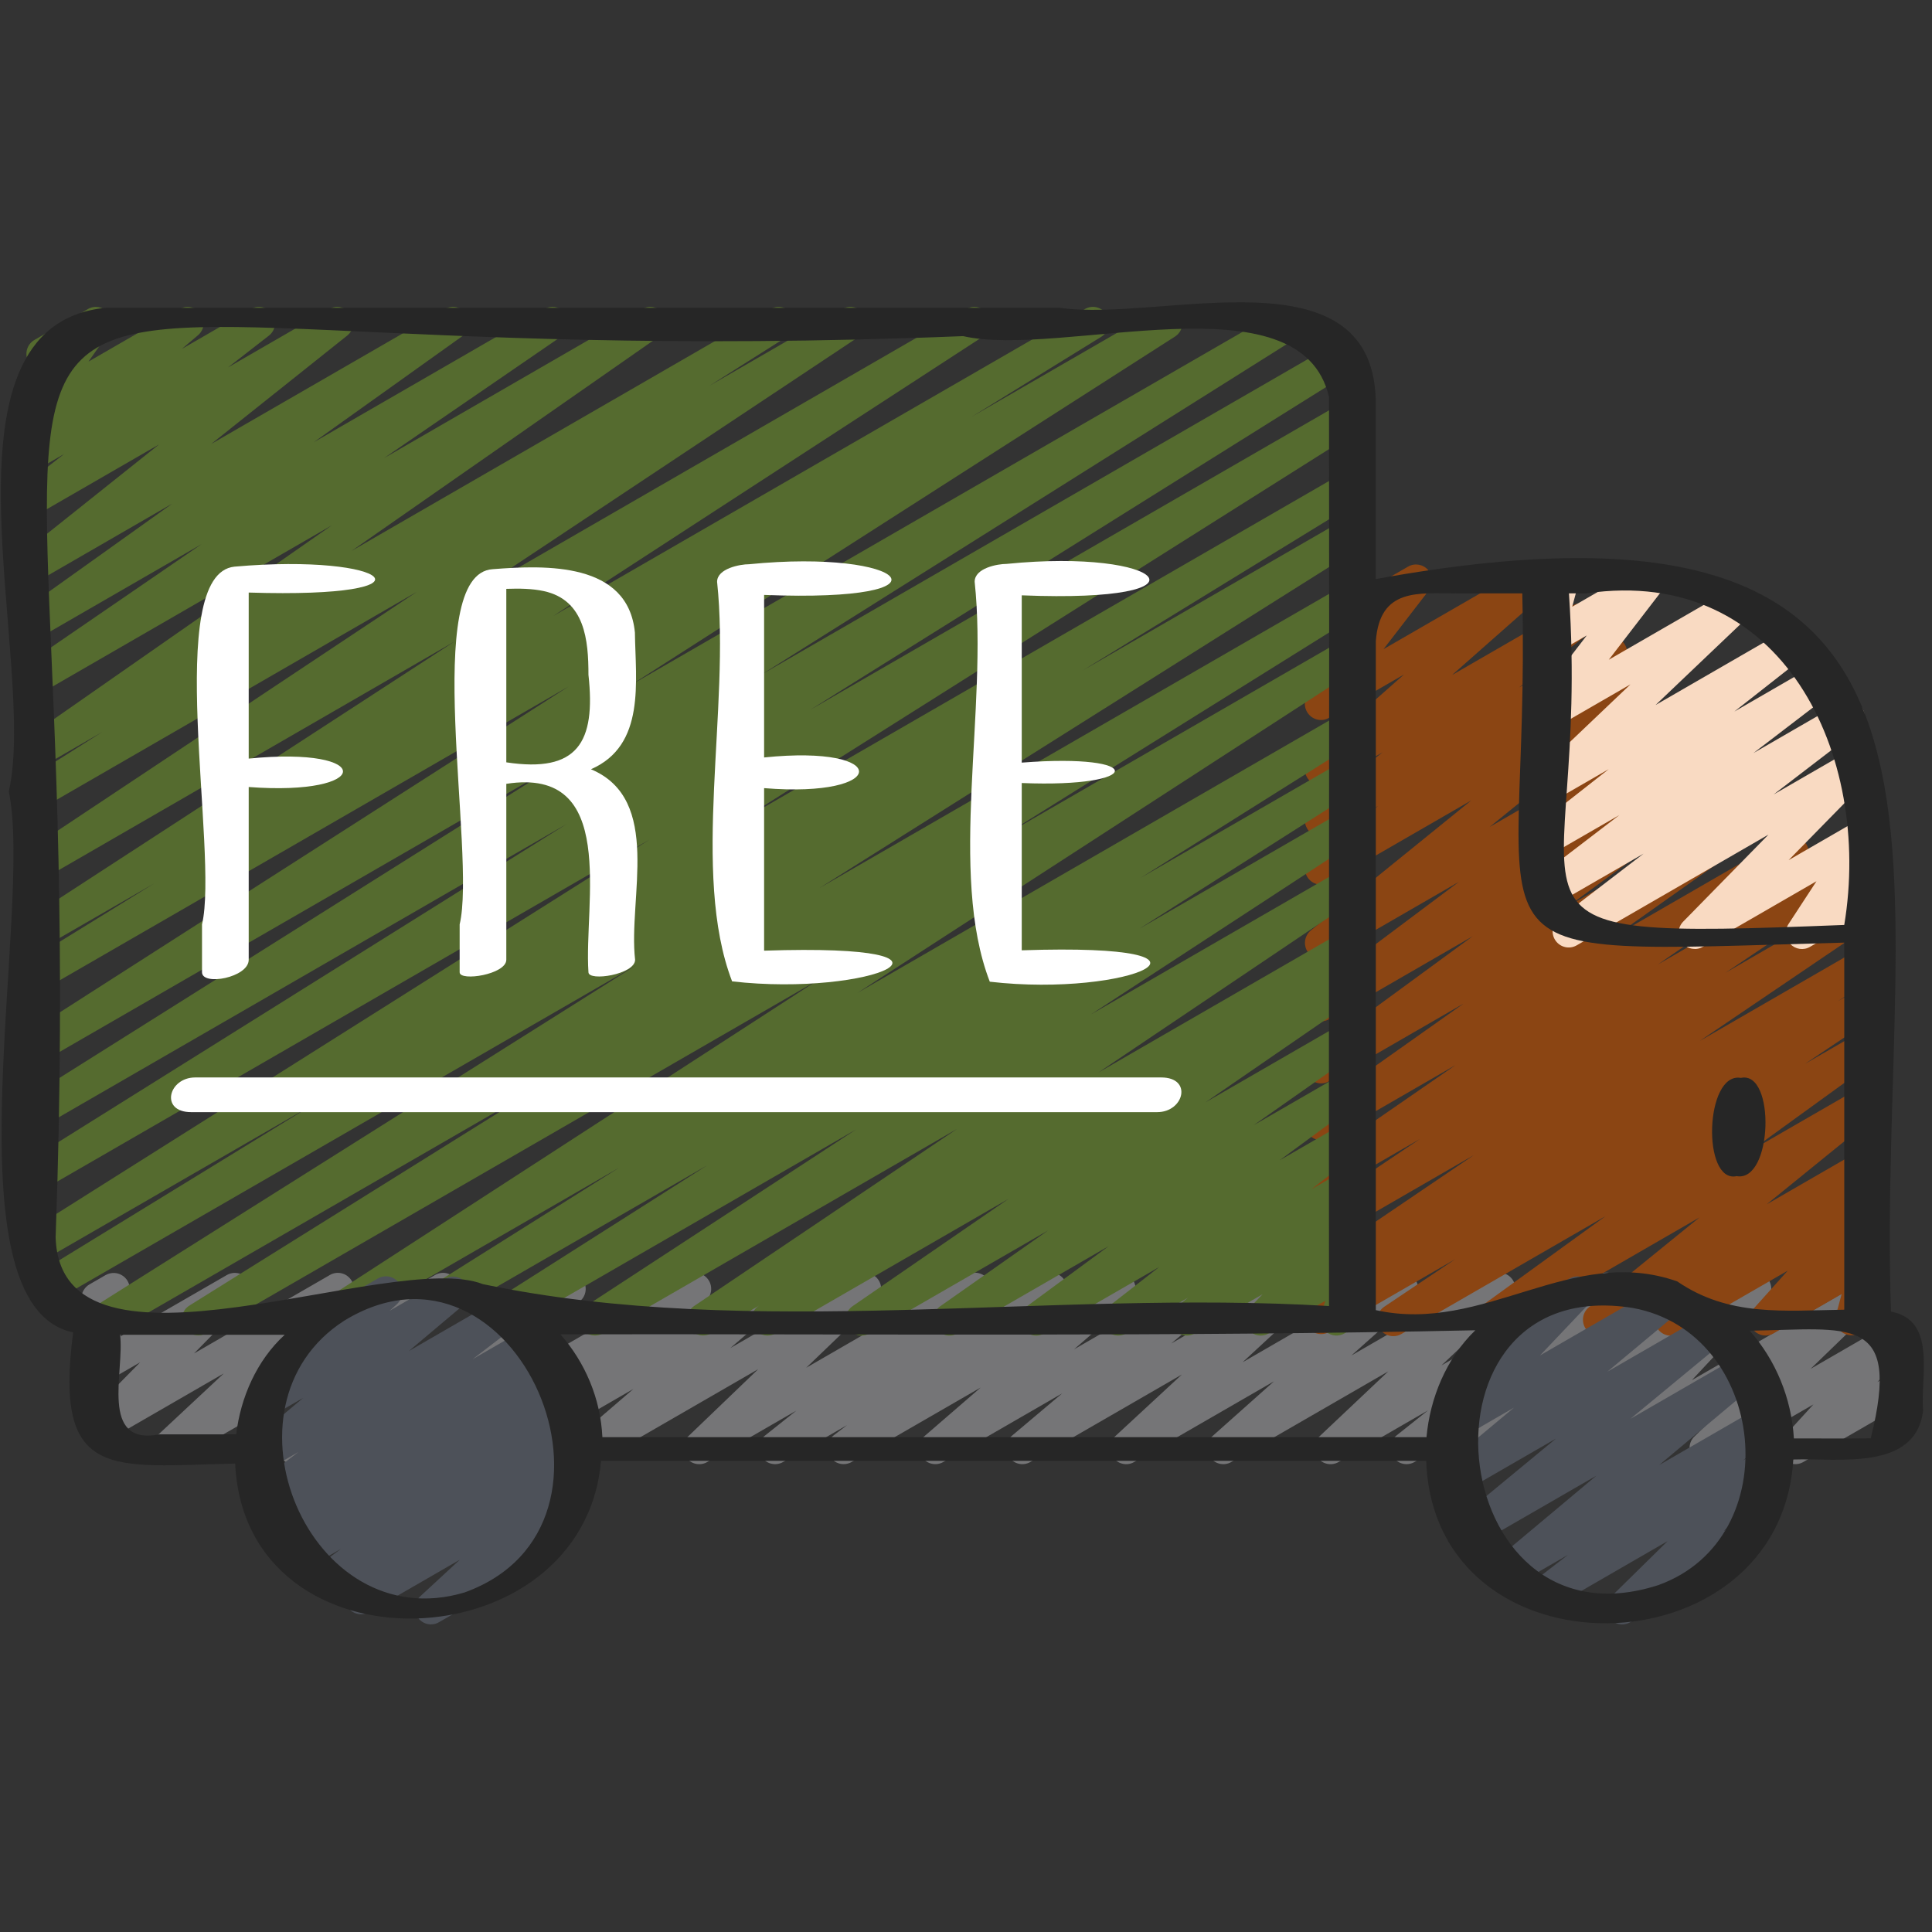 <svg width="48" height="48" viewBox="0 0 48 48" fill="none" xmlns="http://www.w3.org/2000/svg">
<rect x="0" y="0" width="48" height="48" fill="#333333" stroke="none"/>
<path d="M20.96 36.376C20.831 36.376 20.705 36.314 20.627 36.198C20.51 36.022 20.549 35.786 20.716 35.658L21.046 35.406L19.458 36.322C19.276 36.428 19.044 36.374 18.927 36.202C18.81 36.029 18.844 35.794 19.009 35.664L19.785 35.046L17.572 36.323C17.398 36.425 17.173 36.378 17.053 36.218C16.931 36.056 16.95 35.829 17.095 35.689L18.837 34.017L14.842 36.323C14.664 36.429 14.435 36.377 14.315 36.208C14.196 36.04 14.225 35.808 14.381 35.674L15.737 34.508L12.592 36.323C12.412 36.428 12.181 36.376 12.062 36.204C11.945 36.032 11.978 35.798 12.141 35.666L13.086 34.9L10.62 36.323C10.45 36.423 10.23 36.381 10.106 36.226C9.983 36.07 9.992 35.846 10.129 35.703L11.985 33.736L7.502 36.323C7.331 36.423 7.112 36.381 6.989 36.226C6.866 36.07 6.874 35.848 7.01 35.704L8.869 33.721L4.358 36.324C4.185 36.426 3.958 36.379 3.838 36.216C3.717 36.052 3.737 35.824 3.886 35.686L5.561 34.122L2.668 35.792C2.496 35.894 2.275 35.85 2.151 35.69C2.029 35.533 2.042 35.307 2.182 35.166L3.482 33.846L2.624 34.341C2.489 34.42 2.318 34.412 2.19 34.32C2.062 34.228 2.001 34.07 2.032 33.915L2.292 32.634C2.205 32.604 2.127 32.543 2.077 32.457C1.966 32.266 2.032 32.021 2.224 31.91L2.624 31.679C2.761 31.602 2.93 31.609 3.058 31.702C3.186 31.793 3.247 31.951 3.216 32.106L2.993 33.203L5.634 31.679C5.807 31.578 6.028 31.622 6.151 31.781C6.274 31.938 6.261 32.164 6.12 32.306L4.822 33.625L8.194 31.678C8.368 31.575 8.594 31.622 8.714 31.786C8.835 31.949 8.815 32.178 8.666 32.316L6.99 33.882L10.807 31.678C10.978 31.578 11.197 31.62 11.321 31.775C11.445 31.93 11.435 32.153 11.3 32.297L9.441 34.28L13.951 31.677C14.122 31.577 14.341 31.619 14.466 31.774C14.588 31.93 14.579 32.154 14.442 32.297L12.586 34.264L17.07 31.677C17.25 31.57 17.481 31.624 17.599 31.796C17.717 31.968 17.683 32.202 17.521 32.334L16.576 33.099L19.042 31.676C19.221 31.572 19.449 31.623 19.569 31.791C19.688 31.959 19.659 32.191 19.503 32.326L18.146 33.492L21.293 31.676C21.466 31.574 21.69 31.62 21.812 31.782C21.934 31.944 21.915 32.17 21.77 32.31L20.029 33.982L24.024 31.675C24.205 31.569 24.436 31.622 24.554 31.796C24.672 31.969 24.638 32.204 24.473 32.334L23.695 32.953L25.91 31.674C26.092 31.568 26.326 31.623 26.443 31.798C26.56 31.974 26.522 32.21 26.354 32.338L26.028 32.588L27.613 31.673C27.79 31.57 28.019 31.619 28.138 31.787C28.258 31.955 28.23 32.187 28.074 32.322L26.684 33.524L29.891 31.674C30.07 31.569 30.3 31.621 30.418 31.79C30.537 31.96 30.507 32.192 30.349 32.326L29.099 33.379L32.054 31.674C32.23 31.572 32.455 31.619 32.576 31.782C32.697 31.946 32.675 32.175 32.526 32.314L30.872 33.845L34.634 31.673C34.811 31.57 35.039 31.618 35.158 31.785C35.278 31.951 35.254 32.182 35.101 32.318L33.575 33.677L37.048 31.672C37.222 31.57 37.447 31.616 37.569 31.779C37.69 31.942 37.67 32.17 37.522 32.309L35.812 33.924L39.714 31.673C39.893 31.566 40.126 31.62 40.244 31.794C40.362 31.966 40.327 32.201 40.162 32.331L39.379 32.955L41.602 31.672C41.782 31.566 42.016 31.621 42.133 31.794C42.25 31.968 42.214 32.203 42.049 32.333L41.458 32.795L43.406 31.671C43.576 31.571 43.796 31.612 43.92 31.768C44.043 31.923 44.034 32.146 43.899 32.29L42.034 34.29L45.82 32.104C45.993 32.002 46.218 32.047 46.339 32.21C46.46 32.37 46.443 32.597 46.298 32.738L44.985 34.008L46.892 32.907C47.062 32.807 47.28 32.85 47.404 33.002C47.527 33.156 47.521 33.378 47.387 33.522L46.644 34.337L46.974 34.146C47.166 34.034 47.411 34.101 47.521 34.293C47.632 34.484 47.566 34.729 47.374 34.839L44.805 36.322C44.635 36.422 44.417 36.38 44.293 36.227C44.17 36.074 44.176 35.852 44.31 35.707L45.054 34.892L42.575 36.322C42.401 36.424 42.178 36.379 42.056 36.217C41.935 36.056 41.952 35.83 42.098 35.689L43.41 34.419L40.113 36.322C39.942 36.422 39.724 36.382 39.599 36.226C39.476 36.07 39.485 35.848 39.62 35.704L41.486 33.704L36.95 36.322C36.769 36.429 36.535 36.374 36.418 36.201C36.301 36.026 36.338 35.791 36.502 35.662L37.095 35.198L35.145 36.322C34.964 36.428 34.732 36.374 34.614 36.202C34.497 36.029 34.531 35.794 34.696 35.664L35.479 35.04L33.257 36.323C33.082 36.425 32.858 36.379 32.736 36.216C32.615 36.054 32.635 35.826 32.782 35.686L34.491 34.072L30.593 36.322C30.418 36.426 30.189 36.378 30.069 36.21C29.949 36.044 29.974 35.814 30.126 35.678L31.653 34.318L28.18 36.322C28.005 36.426 27.78 36.378 27.658 36.214C27.538 36.05 27.559 35.821 27.708 35.682L29.363 34.15L25.6 36.322C25.421 36.427 25.191 36.375 25.073 36.206C24.954 36.036 24.984 35.804 25.142 35.67L26.39 34.618L23.438 36.322C23.26 36.426 23.03 36.376 22.912 36.208C22.793 36.04 22.82 35.808 22.976 35.674L24.366 34.472L21.16 36.322C21.098 36.358 21.028 36.376 20.96 36.376Z" fill="#757577"/>
<path d="M34.615 33.197C34.482 33.197 34.351 33.13 34.275 33.009C34.161 32.826 34.214 32.585 34.392 32.465L36.155 31.284L33.024 33.091C32.836 33.201 32.597 33.139 32.483 32.954C32.369 32.77 32.424 32.528 32.606 32.41L33.545 31.798L33.023 32.099C32.838 32.208 32.599 32.149 32.484 31.966C32.37 31.782 32.421 31.543 32.599 31.422L36.616 28.699L33.023 30.774C32.835 30.882 32.598 30.822 32.484 30.639C32.369 30.456 32.421 30.216 32.601 30.095L35.278 28.298L33.024 29.599C32.838 29.709 32.601 29.649 32.486 29.467C32.37 29.286 32.42 29.046 32.597 28.924L36.162 26.462L33.023 28.274C32.84 28.382 32.602 28.323 32.486 28.143C32.37 27.963 32.418 27.725 32.592 27.601L36.365 24.932L33.022 26.862C32.84 26.97 32.605 26.913 32.487 26.734C32.371 26.556 32.414 26.318 32.586 26.193L36.587 23.262L33.022 25.321C32.838 25.427 32.605 25.372 32.488 25.195C32.371 25.018 32.412 24.782 32.582 24.654L36.245 21.91L33.021 23.771C32.841 23.878 32.61 23.824 32.491 23.652C32.374 23.48 32.407 23.246 32.57 23.114L36.554 19.886L33.02 21.925C32.838 22.033 32.603 21.975 32.486 21.798C32.369 21.621 32.411 21.384 32.582 21.258L34.244 20.021L33.02 20.728C32.838 20.835 32.605 20.78 32.488 20.605C32.371 20.43 32.409 20.194 32.575 20.066L34.352 18.69L33.019 19.459C32.843 19.564 32.615 19.514 32.494 19.346C32.375 19.179 32.401 18.949 32.554 18.813L34.882 16.758L33.018 17.834C32.854 17.931 32.643 17.895 32.518 17.75C32.392 17.606 32.385 17.394 32.502 17.242L33.782 15.583C33.67 15.563 33.569 15.496 33.509 15.39C33.398 15.199 33.463 14.954 33.655 14.844L34.982 14.078C35.146 13.982 35.357 14.018 35.482 14.162C35.608 14.306 35.615 14.518 35.498 14.67L34.373 16.128L37.939 14.07C38.117 13.967 38.344 14.016 38.464 14.182C38.583 14.35 38.558 14.58 38.404 14.716L36.076 16.771L39.07 15.043C39.251 14.937 39.485 14.992 39.602 15.166C39.718 15.341 39.681 15.577 39.514 15.706L37.737 17.082L39.827 15.875C40.01 15.769 40.246 15.825 40.362 16.002C40.478 16.178 40.436 16.416 40.266 16.542L38.6 17.781L40.542 16.661C40.722 16.555 40.953 16.608 41.071 16.78C41.189 16.952 41.155 17.186 40.993 17.318L37.009 20.546L41.644 17.871C41.826 17.764 42.061 17.82 42.178 17.997C42.294 18.174 42.254 18.41 42.084 18.538L38.422 21.28L42.569 18.887C42.752 18.781 42.988 18.837 43.104 19.014C43.22 19.192 43.177 19.43 43.005 19.556L39.004 22.486L43.488 19.898C43.672 19.79 43.91 19.848 44.025 20.028C44.141 20.208 44.094 20.446 43.919 20.57L40.147 23.238L44.33 20.823C44.517 20.715 44.754 20.774 44.869 20.955C44.984 21.137 44.934 21.376 44.758 21.498L41.19 23.962L45.122 21.693C45.309 21.582 45.546 21.644 45.662 21.827C45.776 22.01 45.724 22.25 45.545 22.371L42.869 24.168L45.822 22.462C46.01 22.354 46.246 22.414 46.362 22.596C46.476 22.779 46.425 23.018 46.246 23.14L42.23 25.862L46.18 23.582C46.367 23.472 46.607 23.534 46.721 23.718C46.835 23.903 46.78 24.145 46.598 24.263L45.658 24.876L46.182 24.573C46.37 24.463 46.607 24.524 46.722 24.707C46.837 24.89 46.784 25.131 46.606 25.251L44.846 26.43L46.186 25.657C46.369 25.548 46.604 25.607 46.722 25.785C46.838 25.964 46.793 26.202 46.62 26.327L43.506 28.582L46.19 27.034C46.369 26.928 46.601 26.981 46.719 27.153C46.837 27.325 46.803 27.558 46.642 27.69L43.892 29.922L46.193 28.594C46.373 28.488 46.606 28.542 46.724 28.716C46.842 28.89 46.806 29.125 46.641 29.254L46.134 29.654L46.195 29.618C46.364 29.518 46.58 29.559 46.706 29.713C46.83 29.865 46.824 30.086 46.693 30.231L45.845 31.175L46.198 30.971C46.339 30.889 46.514 30.902 46.642 31C46.77 31.099 46.826 31.266 46.784 31.422L46.576 32.185C46.646 32.218 46.706 32.272 46.747 32.344C46.858 32.535 46.793 32.78 46.601 32.89L46.2 33.122C46.058 33.202 45.884 33.191 45.755 33.092C45.627 32.994 45.571 32.826 45.614 32.67L45.756 32.15L44.065 33.126C43.895 33.225 43.679 33.186 43.554 33.032C43.43 32.88 43.436 32.659 43.567 32.514L44.415 31.57L41.711 33.13C41.53 33.236 41.298 33.182 41.18 33.009C41.062 32.835 41.098 32.6 41.263 32.47L41.773 32.069L39.928 33.134C39.748 33.239 39.516 33.186 39.398 33.014C39.281 32.842 39.314 32.609 39.476 32.478L42.224 30.246L37.213 33.139C37.029 33.246 36.793 33.189 36.677 33.011C36.561 32.832 36.606 32.594 36.778 32.469L39.891 30.214L34.817 33.143C34.754 33.18 34.685 33.197 34.617 33.197H34.615Z" fill="#8B4513"/>
<path d="M40.302 40.358C40.181 40.358 40.061 40.303 39.983 40.201C39.862 40.041 39.878 39.814 40.022 39.674L41.432 38.288L38.542 39.957C38.361 40.063 38.127 40.008 38.01 39.834C37.893 39.659 37.931 39.423 38.097 39.294L38.956 38.63L37.644 39.387C37.465 39.493 37.235 39.44 37.116 39.27C36.998 39.101 37.029 38.868 37.187 38.735L39.663 36.662L36.763 38.335C36.584 38.441 36.353 38.387 36.234 38.218C36.117 38.046 36.149 37.814 36.309 37.681L38.658 35.741L36.303 37.1C36.123 37.206 35.894 37.153 35.775 36.983C35.657 36.814 35.688 36.58 35.847 36.447L37.615 34.972L36.277 35.745C36.106 35.846 35.886 35.803 35.763 35.646C35.64 35.49 35.649 35.267 35.786 35.124L37.089 33.749C36.946 33.762 36.78 33.694 36.699 33.551C36.588 33.36 36.654 33.115 36.846 33.005L38.991 31.766C39.162 31.666 39.382 31.708 39.506 31.865C39.628 32.021 39.619 32.244 39.483 32.387L38.262 33.675L41.245 31.953C41.425 31.847 41.654 31.9 41.773 32.07C41.891 32.239 41.86 32.473 41.701 32.606L39.932 34.081L42.404 32.654C42.584 32.55 42.815 32.602 42.933 32.772C43.05 32.943 43.019 33.176 42.858 33.309L40.508 35.25L43.242 33.671C43.422 33.566 43.651 33.618 43.77 33.788C43.889 33.958 43.858 34.19 43.699 34.323L41.223 36.398L43.711 34.962C43.892 34.855 44.126 34.91 44.242 35.085C44.359 35.26 44.322 35.495 44.155 35.624L43.298 36.287L43.756 36.022C43.928 35.92 44.152 35.966 44.275 36.126C44.396 36.286 44.38 36.513 44.236 36.654L42.826 38.039L43.08 37.892C43.27 37.78 43.516 37.846 43.627 38.038C43.738 38.23 43.672 38.474 43.48 38.585L40.502 40.304C40.439 40.341 40.37 40.358 40.302 40.358V40.358Z" fill="#4D5159"/>
<path d="M42.105 23.576C41.986 23.576 41.867 23.522 41.789 23.422C41.667 23.263 41.679 23.038 41.819 22.897L43.937 20.736L39.174 23.486C38.993 23.592 38.76 23.538 38.642 23.362C38.525 23.186 38.563 22.95 38.73 22.822L40.834 21.209L38.623 22.485C38.44 22.591 38.206 22.535 38.09 22.361C37.974 22.186 38.013 21.949 38.18 21.821L40.233 20.25L38.622 21.179C38.441 21.285 38.208 21.23 38.091 21.058C37.974 20.883 38.01 20.648 38.175 20.518L39.968 19.11L38.621 19.887C38.447 19.989 38.223 19.943 38.102 19.781C37.981 19.618 37.999 19.391 38.146 19.251L40.508 17.003L38.622 18.092C38.458 18.187 38.247 18.154 38.121 18.009C37.996 17.866 37.989 17.653 38.105 17.502L39.423 15.787L38.621 16.25C38.48 16.33 38.305 16.318 38.178 16.221C38.05 16.122 37.993 15.955 38.035 15.799L38.247 15.015C38.178 14.982 38.117 14.927 38.074 14.855C37.964 14.664 38.029 14.419 38.221 14.308L38.621 14.078C38.763 13.998 38.938 14.009 39.066 14.107C39.194 14.206 39.249 14.373 39.208 14.529L39.061 15.074L40.771 14.086C40.934 13.99 41.145 14.023 41.272 14.17C41.398 14.314 41.405 14.526 41.289 14.677L39.97 16.391L43.019 14.631C43.192 14.529 43.417 14.574 43.539 14.738C43.66 14.9 43.642 15.127 43.494 15.267L41.132 17.516L44.433 15.61C44.613 15.503 44.846 15.559 44.964 15.732C45.081 15.906 45.045 16.142 44.88 16.271L43.09 17.678L45.176 16.473C45.357 16.366 45.592 16.422 45.709 16.597C45.825 16.771 45.786 17.009 45.619 17.137L43.565 18.709L45.726 17.461C45.907 17.354 46.141 17.409 46.259 17.585C46.376 17.76 46.337 17.996 46.17 18.124L44.066 19.738L46.069 18.582C46.242 18.482 46.463 18.525 46.586 18.683C46.708 18.842 46.696 19.066 46.556 19.208L44.438 21.37L46.181 20.363C46.342 20.27 46.544 20.301 46.672 20.434C46.799 20.569 46.818 20.774 46.717 20.928L46.021 21.993L46.194 21.894C46.385 21.782 46.63 21.848 46.74 22.04C46.851 22.231 46.785 22.476 46.593 22.586L44.969 23.524C44.81 23.618 44.607 23.588 44.479 23.453C44.352 23.318 44.334 23.114 44.434 22.959L45.13 21.894L42.306 23.524C42.244 23.561 42.175 23.578 42.106 23.578L42.105 23.576Z" fill="#F9DAC2"/>
<path d="M4.917 33.176C4.781 33.176 4.649 33.106 4.574 32.982C4.461 32.795 4.52 32.553 4.705 32.437L13.602 26.884L2.797 33.122C2.609 33.233 2.368 33.171 2.255 32.983C2.142 32.797 2.199 32.554 2.383 32.438L15.824 23.97L1.266 32.375C1.076 32.485 0.835 32.422 0.723 32.234C0.611 32.045 0.671 31.802 0.857 31.688L7.763 27.452L1.024 31.342C0.836 31.453 0.595 31.39 0.482 31.202C0.369 31.016 0.426 30.774 0.611 30.657L16.142 20.857L1.024 29.586C0.836 29.696 0.595 29.633 0.481 29.446C0.368 29.259 0.427 29.016 0.611 28.9L14.083 20.47L1.024 28.011C0.836 28.122 0.595 28.06 0.482 27.871C0.368 27.685 0.426 27.442 0.611 27.326L13.96 18.929L1.024 26.398C0.836 26.508 0.595 26.446 0.482 26.259C0.369 26.074 0.426 25.832 0.608 25.714L14.127 17.056L1.024 24.621C0.834 24.73 0.592 24.667 0.48 24.48C0.368 24.292 0.428 24.049 0.614 23.934L3.835 21.946L1.023 23.568C0.835 23.678 0.596 23.617 0.482 23.431C0.368 23.246 0.423 23.005 0.605 22.886L11.289 15.94L1.024 21.869C0.836 21.978 0.599 21.918 0.484 21.734C0.37 21.55 0.422 21.31 0.603 21.19L10.358 14.703L1.024 20.092C0.836 20.202 0.595 20.141 0.482 19.953C0.369 19.767 0.426 19.524 0.61 19.407L2.547 18.182L1.024 19.061C0.839 19.169 0.602 19.11 0.486 18.93C0.371 18.749 0.419 18.51 0.595 18.386L8.245 13.051L1.024 17.22C0.839 17.33 0.602 17.27 0.486 17.087C0.37 16.905 0.421 16.666 0.598 16.544L5.01 13.518L1.025 15.818C0.842 15.926 0.605 15.868 0.488 15.689C0.373 15.509 0.418 15.271 0.592 15.146L4.284 12.51L1.025 14.392C0.844 14.498 0.612 14.443 0.494 14.271C0.377 14.099 0.411 13.864 0.576 13.734L3.953 11.041L1.026 12.73C0.844 12.838 0.611 12.782 0.494 12.608C0.377 12.434 0.414 12.198 0.58 12.069L1.595 11.279L1.026 11.608C0.848 11.714 0.618 11.662 0.498 11.491C0.38 11.322 0.41 11.09 0.568 10.956L0.984 10.606C0.829 10.67 0.647 10.634 0.531 10.507C0.405 10.369 0.391 10.161 0.499 10.007L1.074 9.191C0.951 9.182 0.787 9.126 0.711 8.991C0.599 8.8 0.665 8.555 0.857 8.445L2.183 7.679C2.345 7.584 2.551 7.616 2.679 7.756C2.805 7.894 2.818 8.102 2.711 8.256L2.198 8.984L4.461 7.678C4.64 7.574 4.87 7.625 4.988 7.794C5.106 7.964 5.077 8.196 4.918 8.33L4.517 8.67L6.234 7.678C6.415 7.572 6.648 7.627 6.766 7.801C6.883 7.976 6.846 8.211 6.679 8.34L5.666 9.128L8.178 7.678C8.358 7.571 8.59 7.626 8.708 7.799C8.826 7.972 8.791 8.206 8.627 8.337L5.248 11.03L11.056 7.678C11.239 7.57 11.476 7.628 11.593 7.808C11.708 7.988 11.662 8.226 11.489 8.35L7.796 10.987L13.527 7.678C13.714 7.57 13.951 7.629 14.066 7.811C14.181 7.994 14.13 8.233 13.954 8.354L9.541 11.382L15.955 7.678C16.141 7.57 16.378 7.629 16.493 7.81C16.608 7.99 16.56 8.23 16.384 8.353L8.735 13.687L19.142 7.678C19.332 7.57 19.572 7.63 19.685 7.818C19.798 8.003 19.74 8.246 19.557 8.363L17.622 9.587L20.929 7.678C21.116 7.569 21.354 7.629 21.469 7.814C21.583 7.997 21.53 8.238 21.351 8.358L11.594 14.845L24.007 7.678C24.195 7.569 24.434 7.63 24.548 7.815C24.663 8 24.607 8.242 24.426 8.36L13.742 15.306L26.953 7.679C27.142 7.568 27.383 7.631 27.497 7.821C27.609 8.008 27.549 8.251 27.363 8.366L24.143 10.354L28.776 7.679C28.966 7.57 29.205 7.632 29.318 7.818C29.431 8.003 29.375 8.245 29.192 8.362L15.675 17.019L31.847 7.682C32.038 7.573 32.277 7.634 32.39 7.822C32.503 8.009 32.445 8.251 32.261 8.367L18.911 16.764L33.194 8.518C33.384 8.409 33.626 8.471 33.738 8.658C33.85 8.844 33.791 9.087 33.607 9.203L20.131 17.635L33.381 9.986C33.571 9.876 33.81 9.938 33.923 10.125C34.036 10.312 33.978 10.554 33.794 10.67L18.265 20.469L33.383 11.741C33.573 11.63 33.815 11.693 33.927 11.882C34.039 12.07 33.978 12.314 33.793 12.428L26.895 16.66L33.384 12.913C33.574 12.803 33.814 12.865 33.926 13.052C34.039 13.239 33.982 13.482 33.798 13.598L20.352 22.068L33.386 14.544C33.575 14.433 33.815 14.497 33.929 14.684C34.042 14.871 33.983 15.114 33.798 15.23L24.9 20.782L33.387 15.882C33.575 15.773 33.815 15.834 33.929 16.02C34.042 16.204 33.986 16.446 33.805 16.565L21.304 24.668L33.389 17.69C33.578 17.581 33.82 17.642 33.932 17.83C34.045 18.017 33.986 18.259 33.803 18.375L28.338 21.811L33.391 18.894C33.579 18.786 33.82 18.847 33.933 19.034C34.046 19.22 33.989 19.462 33.806 19.578L28.308 23.074L33.392 20.138C33.581 20.03 33.82 20.09 33.933 20.275C34.047 20.459 33.992 20.701 33.811 20.82L27.104 25.203L33.394 21.572C33.58 21.462 33.818 21.523 33.933 21.706C34.047 21.89 33.996 22.13 33.817 22.25L27.284 26.65L33.395 23.122C33.584 23.014 33.825 23.075 33.937 23.261C34.05 23.446 33.994 23.688 33.811 23.806L33.503 24.003C33.663 23.966 33.841 24.03 33.934 24.179C34.05 24.361 34 24.6 33.822 24.722L29.946 27.39L33.397 25.398C33.583 25.29 33.818 25.349 33.934 25.529C34.05 25.71 34.002 25.948 33.827 26.072L31.151 27.953L33.398 26.657C33.581 26.55 33.816 26.606 33.933 26.784C34.049 26.962 34.006 27.199 33.834 27.325L31.791 28.828L33.399 27.901C33.58 27.794 33.813 27.85 33.931 28.023C34.048 28.198 34.011 28.434 33.846 28.562L32.578 29.549L33.401 29.074C33.581 28.969 33.812 29.022 33.93 29.193C34.048 29.365 34.014 29.598 33.854 29.73L33.501 30.018C33.654 29.978 33.817 30.03 33.917 30.158C34.039 30.315 34.029 30.538 33.891 30.682L33.514 31.075C33.628 31.048 33.755 31.075 33.851 31.152C33.98 31.254 34.034 31.424 33.986 31.581L33.798 32.2C33.86 32.234 33.914 32.285 33.951 32.35C34.062 32.542 33.996 32.786 33.804 32.898L33.404 33.128C33.262 33.209 33.084 33.198 32.955 33.094C32.827 32.992 32.773 32.822 32.821 32.666L32.926 32.318L31.523 33.127C31.352 33.228 31.132 33.186 31.008 33.028C30.886 32.871 30.896 32.648 31.034 32.505L31.368 32.156L29.685 33.127C29.505 33.234 29.273 33.179 29.156 33.009C29.038 32.837 29.071 32.603 29.232 32.471L29.514 32.242L27.979 33.127C27.799 33.234 27.566 33.178 27.447 33.005C27.331 32.83 27.367 32.594 27.533 32.466L28.801 31.478L25.943 33.128C25.761 33.236 25.526 33.179 25.408 33.001C25.292 32.823 25.335 32.586 25.506 32.46L27.547 30.959L23.789 33.128C23.605 33.236 23.367 33.178 23.251 32.998C23.136 32.817 23.183 32.578 23.359 32.454L26.038 30.571L21.609 33.127C21.422 33.237 21.186 33.177 21.07 32.994C20.955 32.813 21.005 32.574 21.183 32.451L25.055 29.786L19.268 33.127C19.08 33.238 18.84 33.174 18.727 32.989C18.613 32.803 18.67 32.562 18.852 32.444L18.86 32.438L17.668 33.126C17.48 33.234 17.243 33.174 17.129 32.992C17.015 32.809 17.066 32.569 17.245 32.448L23.779 28.047L14.982 33.126C14.794 33.236 14.555 33.174 14.441 32.99C14.327 32.805 14.382 32.564 14.562 32.445L21.272 28.06L12.496 33.126C12.308 33.237 12.067 33.175 11.954 32.987C11.841 32.802 11.898 32.559 12.081 32.442L17.576 28.949L10.34 33.126C10.152 33.237 9.911 33.175 9.797 32.986C9.684 32.8 9.742 32.558 9.927 32.442L15.389 29.007L8.255 33.126C8.066 33.235 7.827 33.174 7.713 32.988C7.599 32.804 7.655 32.562 7.837 32.443L20.338 24.34L5.121 33.125C5.058 33.162 4.989 33.178 4.921 33.178L4.917 33.176Z" fill="#556B2F"/>
<path d="M10.709 40.358C10.586 40.358 10.464 40.301 10.387 40.195C10.266 40.031 10.288 39.802 10.437 39.664L11.424 38.751L9.17 40.052C8.988 40.158 8.754 40.102 8.637 39.927C8.52 39.75 8.561 39.514 8.73 39.386L8.915 39.246L8.314 39.593C8.132 39.701 7.898 39.643 7.78 39.467C7.663 39.29 7.706 39.053 7.875 38.926L8.471 38.481L7.622 38.971C7.438 39.078 7.202 39.021 7.086 38.843C6.97 38.664 7.014 38.426 7.187 38.301L7.314 38.21L7.146 38.306C6.962 38.413 6.726 38.355 6.611 38.178C6.494 37.999 6.539 37.761 6.711 37.636L6.965 37.451L6.812 37.539C6.63 37.646 6.396 37.59 6.279 37.415C6.162 37.241 6.201 37.004 6.369 36.875L7.415 36.074L6.634 36.525C6.454 36.63 6.226 36.578 6.106 36.408C5.987 36.238 6.018 36.006 6.176 35.872L7.534 34.729L6.814 35.145C6.639 35.249 6.412 35.201 6.29 35.034C6.17 34.869 6.194 34.639 6.346 34.502L7.24 33.693C7.182 33.659 7.132 33.61 7.097 33.548C6.986 33.357 7.051 33.112 7.243 33.002L9.389 31.763C9.565 31.661 9.791 31.708 9.912 31.874C10.032 32.039 10.009 32.269 9.857 32.406L9.682 32.565L11.057 31.771C11.236 31.666 11.466 31.718 11.584 31.888C11.703 32.058 11.673 32.29 11.514 32.424L10.157 33.567L12.343 32.305C12.525 32.198 12.76 32.254 12.876 32.429C12.993 32.604 12.954 32.84 12.786 32.969L11.74 33.77L13.126 32.97C13.309 32.862 13.545 32.92 13.661 33.098C13.778 33.276 13.733 33.514 13.561 33.639L13.306 33.825L13.624 33.642C13.806 33.534 14.043 33.592 14.16 33.77C14.276 33.949 14.231 34.186 14.058 34.312L13.934 34.402L13.965 34.385C14.148 34.278 14.382 34.335 14.499 34.51C14.616 34.688 14.574 34.925 14.404 35.051L13.803 35.501L14.154 35.298C14.336 35.19 14.571 35.246 14.688 35.422C14.805 35.599 14.764 35.836 14.595 35.963L14.253 36.222C14.394 36.19 14.551 36.252 14.643 36.378C14.764 36.542 14.742 36.77 14.594 36.909L13.566 37.859C13.739 37.811 13.928 37.882 14.021 38.044C14.132 38.235 14.066 38.48 13.874 38.59L10.907 40.303C10.845 40.34 10.776 40.357 10.707 40.357L10.709 40.358Z" fill="#4D5159"/>
<path d="M34.182 10.087C34.218 6.125 28.858 8.014 26.339 7.648C18.433 7.65 10.526 7.645 2.62 7.648C-1.833 8.099 0.952 16.462 0.218 19.666C0.842 22.614 -1.382 32.442 1.818 33.102C1.327 36.822 2.797 36.427 5.843 36.362C6.09 41.674 14.495 41.338 14.932 36.294H35.434C35.626 41.768 44.234 41.593 44.554 36.261C45.653 36.221 47.599 36.561 47.779 35.044C47.709 34.198 48.127 32.803 46.98 32.586C46.615 21.238 50.266 11.472 34.181 14.386V10.086L34.182 10.087ZM1.382 30.739C2.456 1.226 -5.476 9.538 23.928 8.351C26.373 8.909 32.32 6.824 33.019 9.865C33.031 17.391 33.009 24.921 33.019 32.448C26.086 32.034 18.687 33.306 11.998 31.904C9.727 31.018 1.503 34.702 1.382 30.739ZM3.959 35.637C2.457 35.925 3.1 34.06 2.983 33.162H7.074C6.373 33.804 5.977 34.727 5.868 35.637H3.959ZM11.542 39.564C7.677 40.718 5.271 34.924 8.549 32.814C12.816 30.196 16.158 37.903 11.542 39.564ZM17.361 35.705H14.966C14.92 34.745 14.539 33.851 13.923 33.151C21.506 33.138 29.089 33.215 36.654 33.05C35.929 33.752 35.528 34.739 35.441 35.705H17.361ZM41.203 39.381C35.834 41.119 34.897 31.59 40.567 32.496C43.901 33.105 44.434 38.215 41.203 39.381ZM44.569 35.738C44.507 34.727 44.115 33.79 43.471 33.061C45.969 33.024 47.246 32.641 46.479 35.735C45.841 35.743 45.206 35.735 44.569 35.738ZM39.414 14.742C44.303 14.029 46.519 18.77 45.82 22.98C36.203 23.36 39.54 22.994 38.98 14.742H39.414ZM36.219 14.742H37.821C38.034 24.127 35.687 23.692 45.82 23.419V32.539C44.315 32.562 42.955 32.716 41.67 31.836C39.038 30.91 36.875 33.146 34.182 32.55V15.928C34.283 14.597 35.238 14.743 36.22 14.743L36.219 14.742Z" fill="#262626"/>
<path d="M43.147 29.221C44.045 29.378 44.119 26.592 43.252 26.78C42.355 26.623 42.279 29.409 43.147 29.221Z" fill="#262626"/>
<path d="M24.591 24.39C28.072 24.794 31.102 23.418 25.385 23.61V19.454C28.433 19.579 28.506 18.704 25.385 18.947V14.791C30.328 14.99 28.938 13.614 25.009 14.01C24.78 14.01 24.215 14.114 24.215 14.454C24.552 17.601 23.55 21.688 24.591 24.39Z" fill="white"/>
<path d="M18.189 24.382C21.647 24.778 24.706 23.43 18.984 23.619V19.581C22.094 19.835 22.162 18.491 18.984 18.819V14.781C23.916 14.975 22.529 13.628 18.611 14.018C18.39 14.018 17.816 14.122 17.816 14.456C18.151 17.598 17.155 21.687 18.189 24.382Z" fill="white"/>
<path d="M6.179 23.845V19.553C9.268 19.786 9.336 18.533 6.179 18.847V14.722C11.07 14.875 9.696 13.737 5.827 14.078C4.037 14.258 5.442 21.189 5.019 22.966V24.155C5.019 24.502 6.179 24.288 6.179 23.845Z" fill="white"/>
<path d="M12.579 23.845V19.474C15.37 19.04 14.502 22.437 14.62 24.155C14.62 24.39 15.779 24.211 15.779 23.845C15.602 22.318 16.468 19.86 14.682 19.112C16.045 18.518 15.79 16.931 15.774 15.714C15.603 13.964 13.568 14.037 12.244 14.141C10.433 14.25 11.841 21.213 11.42 22.966V24.156C11.42 24.39 12.579 24.211 12.579 23.845ZM13.512 14.686C14.537 14.91 14.62 15.916 14.62 16.765C14.804 18.438 14.357 19.21 12.579 18.94V14.63C12.899 14.619 13.218 14.622 13.512 14.686Z" fill="white"/>
<path d="M4.75 27.631H28.75C29.417 27.631 29.636 26.769 28.85 26.769C20.85 26.769 12.85 26.769 4.85 26.769C4.183 26.769 3.964 27.631 4.75 27.631Z" fill="white"/>
</svg>
